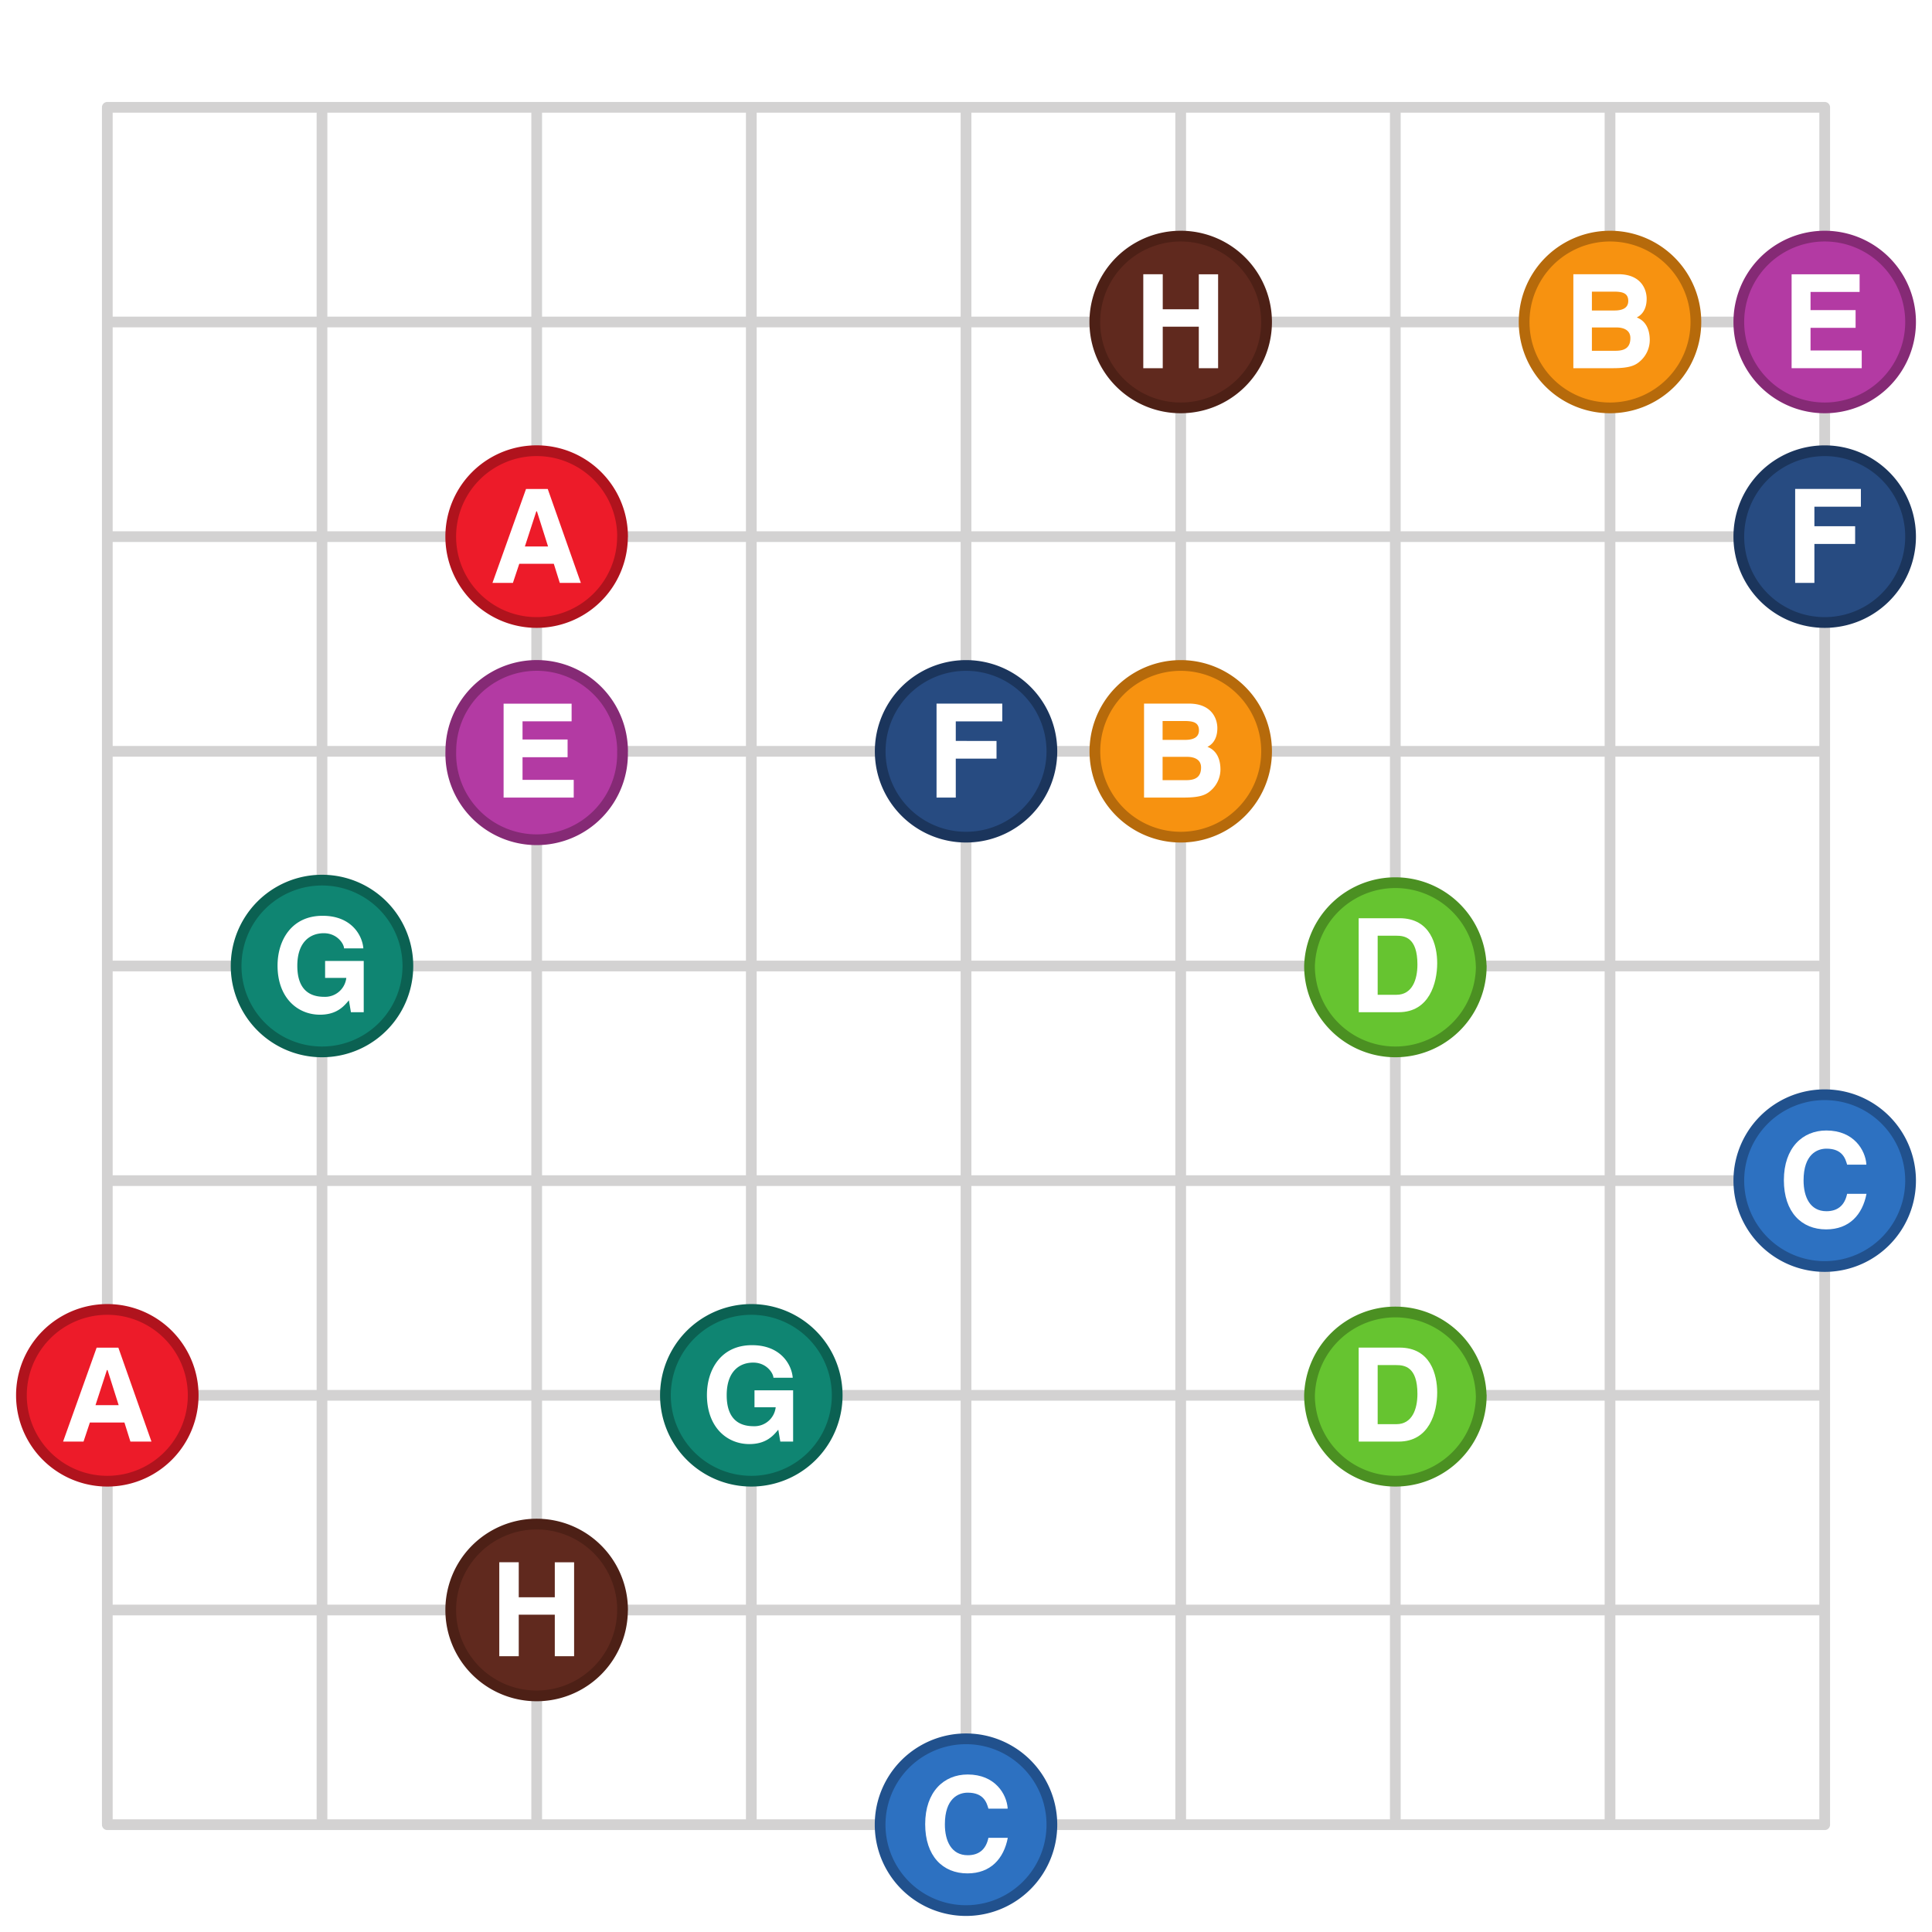 <svg xmlns="http://www.w3.org/2000/svg" xmlns:xlink="http://www.w3.org/1999/xlink" width="340.16" height="340.16" viewBox="0 0 255.119 255.119"><rect x="0" y="0" width="255.119" height="255.119" fill="#333333" stroke="none"/><defs><symbol overflow="visible" id="b"><path d="M8.53-5.56V0h2.55v-12.4H8.53v4.62H3.77v-4.63H1.2V0h2.57v-5.48h4.76zm0 0"/></symbol><symbol overflow="visible" id="c"><path d="M1.3 0h5.17c2.5 0 3.16-.44 3.86-1.13a3.72 3.72 0 0 0 1.06-2.57c0-1.22-.4-2.5-1.72-3 .33-.16 1.31-.72 1.31-2.47 0-1.27-.76-3.24-3.75-3.24H1.3zm2.45-5.38H7c.9 0 1.83.33 1.83 1.4 0 1.25-.72 1.68-1.96 1.68H3.75zm0-4.73h2.92c1.16 0 1.88.22 1.88 1.23 0 .97-.82 1.26-1.82 1.26H3.75zm0 0"/></symbol><symbol overflow="visible" id="d"><path d="M10.28-12.4H1.3V0h9.26v-2.34H3.8v-2.99h5.95v-2.34H3.8v-2.4h6.48zm0 0"/></symbol><symbol overflow="visible" id="e"><path d="M3.88-2.52H8.4L9.19 0h2.78L7.6-12.4H4.73L.3 0H3l.84-2.52zm2.25-6.93h.04l1.47 4.64H4.58l1.51-4.64zm0 0"/></symbol><symbol overflow="visible" id="f"><path d="M3.84-5.14h5.38v-2.34H3.84v-2.58h6.14v-2.35H1.3V0h2.54zm0 0"/></symbol><symbol overflow="visible" id="g"><path d="M7.03-4.53h2.8a2.82 2.82 0 0 1-2.92 2.5c-1.74 0-3.55-.77-3.55-4.1 0-3.12 1.67-4.3 3.5-4.3 1.8 0 2.67 1.45 2.67 2h2.55c-.14-1.76-1.61-4.3-5.36-4.3h-.03c-4.1 0-5.94 3.25-5.94 6.57C.75-1.87 3.42.33 6.35.33c2.24 0 3.18-1.13 3.82-1.9L10.44 0h1.69v-6.77h-5.1zm0 0"/></symbol><symbol overflow="visible" id="h"><path d="M1.3 0h5.28c4.04 0 5.08-3.86 5.08-6.48 0-2.32-.85-5.93-4.97-5.93h-5.4zm2.5-10.1h2.45c1.08 0 2.8.2 2.8 3.8 0 2.02-.7 4-2.77 4H3.8zm0 0"/></symbol><symbol overflow="visible" id="i"><path d="M11.64-8.3c-.14-1.8-1.62-4.43-5.28-4.43-3.14 0-5.61 2.28-5.61 6.56 0 4.22 2.33 6.5 5.58 6.5 3.06 0 4.8-1.94 5.33-4.7H9.1c-.33 1.59-1.31 2.3-2.73 2.3-2.16 0-3.02-1.88-3.02-4.07 0-3.45 1.8-4.19 3.02-4.19 2.1 0 2.5 1.3 2.73 2.11h2.53zm0 0"/></symbol><clipPath id="a"><path d="M0 0h255.12v255.12H0zm0 0"/></clipPath></defs><g clip-path="url(#a)"><path d="M0 0h255.12v255.12H0zm0 0" fill="#fff"/></g><path d="M14.17 14.17h226.78M14.17 42.52h226.78M14.17 70.86h226.78M14.17 99.21h226.78M14.17 127.56h226.78M14.17 155.9h226.78M14.17 184.25h226.78M14.17 212.6h226.78M14.17 240.95h226.78M14.17 14.17v226.78M42.52 14.17v226.78M70.87 14.17v226.78M99.21 14.17v226.78M127.56 14.17v226.78M155.91 14.17v226.78M184.25 14.17v226.78M212.6 14.17v226.78M240.95 14.17v226.78" fill="none" stroke-width="1.417" stroke-linecap="round" stroke-linejoin="round" stroke="#d3d2d2" stroke-miterlimit="10"/><path d="M167.25 42.52a11.34 11.34 0 1 1-22.68 0 11.34 11.34 0 0 1 22.68 0zm0 0" fill="#60291e" stroke-width="1.417" stroke-linecap="round" stroke-linejoin="round" stroke="#4d2016" stroke-miterlimit="10"/><path d="M223.94 42.52a11.34 11.34 0 1 1-22.68 0 11.34 11.34 0 0 1 22.68 0zm0 0" fill="#f79210" stroke-width="1.417" stroke-linecap="round" stroke-linejoin="round" stroke="#b66a0b" stroke-miterlimit="10"/><path d="M252.29 42.52a11.34 11.34 0 1 1-22.68 0 11.34 11.34 0 0 1 22.68 0zm0 0" fill="#b33aa3" stroke-width="1.417" stroke-linecap="round" stroke-linejoin="round" stroke="#852a75" stroke-miterlimit="10"/><path d="M82.2 70.86a11.34 11.34 0 1 1-22.68 0 11.34 11.34 0 0 1 22.69 0zm0 0" fill="#ed1b29" stroke-width="1.417" stroke-linecap="round" stroke-linejoin="round" stroke="#b0131d" stroke-miterlimit="10"/><path d="M252.29 70.86a11.34 11.34 0 1 1-22.68 0 11.34 11.34 0 0 1 22.68 0zm0 0" fill="#274b81" stroke-width="1.417" stroke-linecap="round" stroke-linejoin="round" stroke="#1b355c" stroke-miterlimit="10"/><path d="M82.2 99.21a11.34 11.34 0 1 1-22.67 0 11.34 11.34 0 0 1 22.68 0zm0 0" fill="#b33aa3" stroke-width="1.417" stroke-linecap="round" stroke-linejoin="round" stroke="#852a75" stroke-miterlimit="10"/><path d="M138.9 99.21a11.33 11.33 0 1 1-22.67 0 11.33 11.33 0 0 1 22.67 0zm0 0" fill="#274b81" stroke-width="1.417" stroke-linecap="round" stroke-linejoin="round" stroke="#1b355c" stroke-miterlimit="10"/><path d="M167.25 99.21a11.33 11.33 0 1 1-22.67 0 11.33 11.33 0 0 1 22.67 0zm0 0" fill="#f79210" stroke-width="1.417" stroke-linecap="round" stroke-linejoin="round" stroke="#b66a0b" stroke-miterlimit="10"/><path d="M53.86 127.56a11.34 11.34 0 1 1-22.68 0 11.34 11.34 0 0 1 22.68 0zm0 0" fill="#0f8572" stroke-width="1.417" stroke-linecap="round" stroke-linejoin="round" stroke="#0b6152" stroke-miterlimit="10"/><path d="M195.6 127.56a11.34 11.34 0 1 1-22.68 0 11.34 11.34 0 0 1 22.67 0zm0 0" fill="#66c430" stroke-width="1.417" stroke-linecap="round" stroke-linejoin="round" stroke="#4b9022" stroke-miterlimit="10"/><path d="M252.29 155.9a11.34 11.34 0 1 1-22.68 0 11.34 11.34 0 0 1 22.68 0zm0 0" fill="#2d71c1" stroke-width="1.417" stroke-linecap="round" stroke-linejoin="round" stroke="#21518d" stroke-miterlimit="10"/><path d="M25.51 184.25a11.34 11.34 0 1 1-22.68 0 11.34 11.34 0 0 1 22.68 0zm0 0" fill="#ed1b29" stroke-width="1.417" stroke-linecap="round" stroke-linejoin="round" stroke="#b0131d" stroke-miterlimit="10"/><path d="M110.55 184.25a11.34 11.34 0 1 1-22.68 0 11.34 11.34 0 0 1 22.68 0zm0 0" fill="#0f8572" stroke-width="1.417" stroke-linecap="round" stroke-linejoin="round" stroke="#0b6152" stroke-miterlimit="10"/><path d="M195.6 184.25a11.34 11.34 0 1 1-22.68 0 11.34 11.34 0 0 1 22.67 0zm0 0" fill="#66c430" stroke-width="1.417" stroke-linecap="round" stroke-linejoin="round" stroke="#4b9022" stroke-miterlimit="10"/><path d="M82.2 212.6a11.34 11.34 0 1 1-22.68 0 11.34 11.34 0 0 1 22.69 0zm0 0" fill="#60291e" stroke-width="1.417" stroke-linecap="round" stroke-linejoin="round" stroke="#4d2016" stroke-miterlimit="10"/><path d="M138.9 240.95a11.34 11.34 0 1 1-22.68 0 11.34 11.34 0 0 1 22.68 0zm0 0" fill="#2d71c1" stroke-width="1.417" stroke-linecap="round" stroke-linejoin="round" stroke="#21518d" stroke-miterlimit="10"/><use xlink:href="#b" x="149.77" y="48.62" fill="#fff"/><use xlink:href="#c" x="206.46" y="48.62" fill="#fff"/><use xlink:href="#d" x="235.28" y="48.62" fill="#fff"/><use xlink:href="#e" x="64.73" y="76.97" fill="#fff"/><use xlink:href="#f" x="235.75" y="76.97" fill="#fff"/><use xlink:href="#d" x="65.2" y="105.32" fill="#fff"/><use xlink:href="#f" x="122.37" y="105.32" fill="#fff"/><use xlink:href="#c" x="149.77" y="105.32" fill="#fff"/><use xlink:href="#g" x="35.9" y="133.66" fill="#fff"/><use xlink:href="#h" x="178.12" y="133.66" fill="#fff"/><use xlink:href="#i" x="234.81" y="162.01" fill="#fff"/><use xlink:href="#e" x="8.03" y="190.36" fill="#fff"/><use xlink:href="#g" x="92.6" y="190.36" fill="#fff"/><use xlink:href="#h" x="178.12" y="190.36" fill="#fff"/><use xlink:href="#b" x="64.73" y="218.7" fill="#fff"/><use xlink:href="#i" x="121.42" y="247.05" fill="#fff"/></svg>
